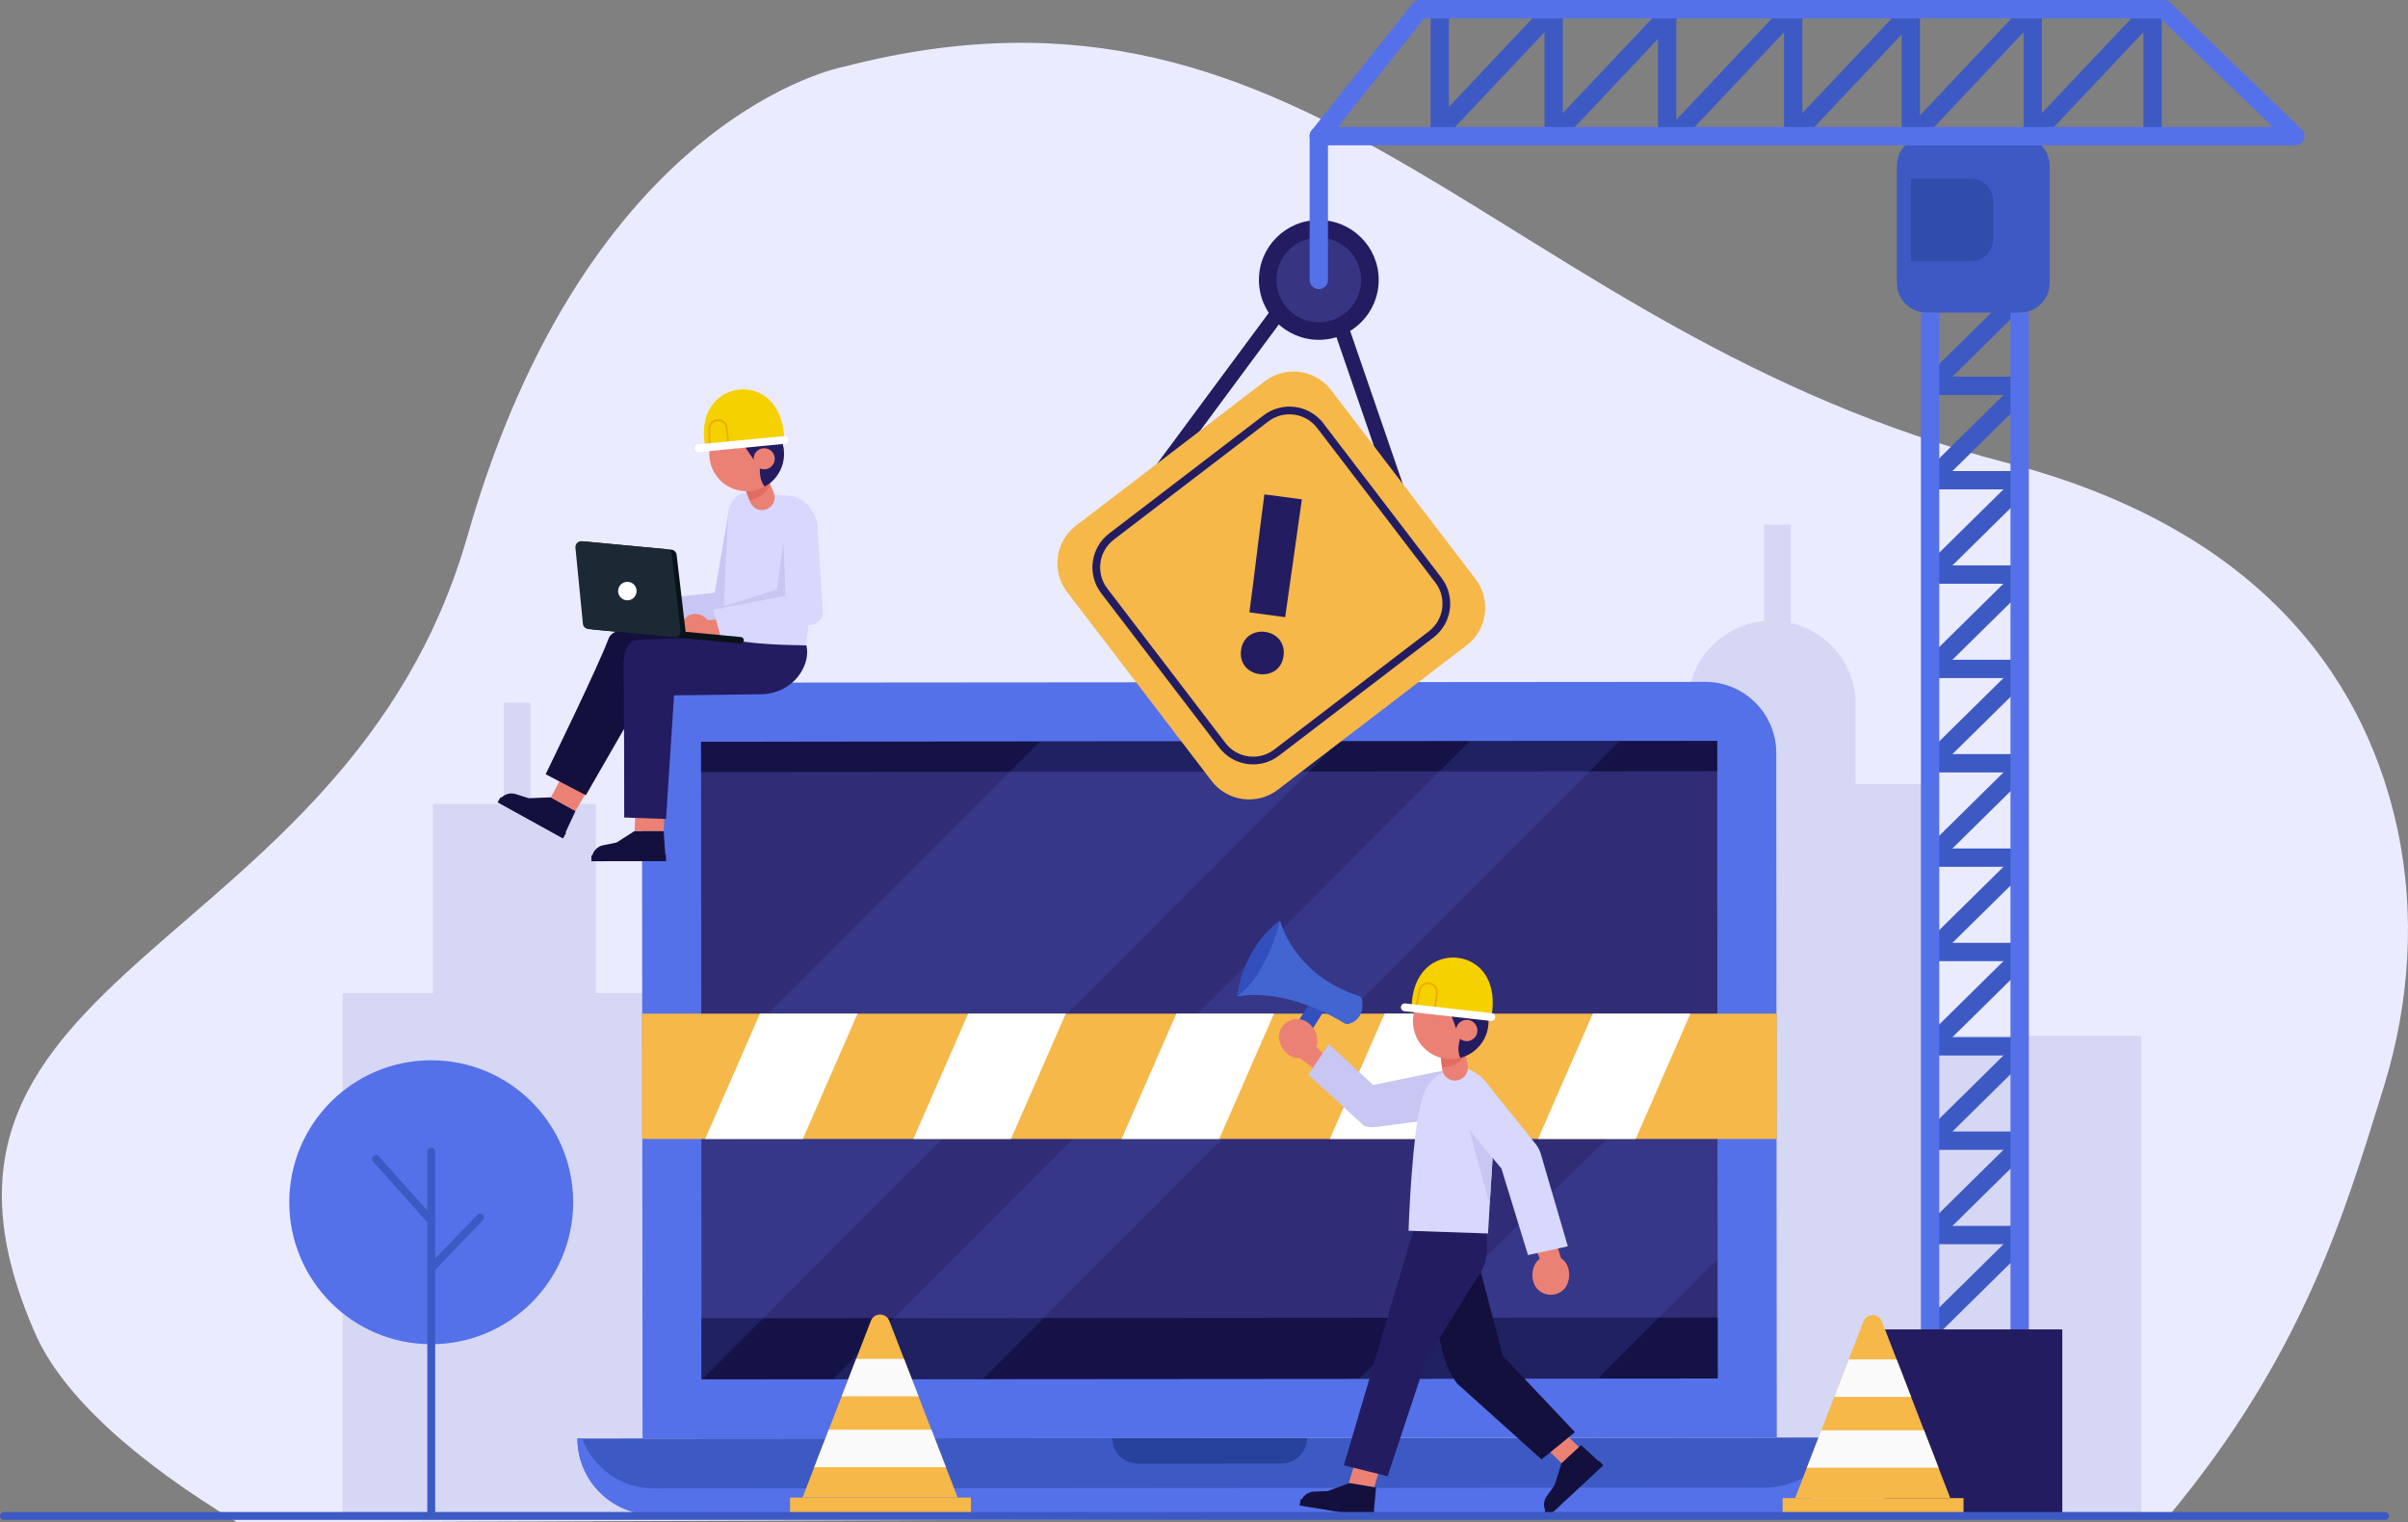 <?xml version="1.0" encoding="UTF-8" standalone="no"?>
<svg
   width="347.775pt"
   height="219.856pt"
   viewBox="0 0 347.775 219.856"
   version="1.1"
   id="svg418"
   sodipodi:docname="4741650_2451223.ai"
   xmlns:inkscape="http://www.inkscape.org/namespaces/inkscape"
   xmlns:sodipodi="http://sodipodi.sourceforge.net/DTD/sodipodi-0.dtd"
   xmlns:xlink="http://www.w3.org/1999/xlink"
   xmlns="http://www.w3.org/2000/svg"
   xmlns:svg="http://www.w3.org/2000/svg">
  <rect x="0" y="0" width="347.775" height="219.856" fill="#808080" stroke="none"/>
  <sodipodi:namedview
     id="namedview418"
     pagecolor="#ffffff"
     bordercolor="#000000"
     borderopacity="0.25"
     inkscape:showpageshadow="2"
     inkscape:pageopacity="0.0"
     inkscape:pagecheckerboard="0"
     inkscape:deskcolor="#d1d1d1"
     inkscape:document-units="pt" />
  <defs
     id="defs102">
    <filter
       id="filter-remove-color"
       x="0"
       y="0"
       width="1"
       height="1">
      <feColorMatrix
         color-interpolation-filters="sRGB"
         values="0 0 0 0 1 0 0 0 0 1 0 0 0 0 1 0 0 0 1 0"
         id="feColorMatrix1" />
    </filter>
    <mask
       id="mask-2">
      <g
         filter="url(#filter-remove-color)"
         id="g76">
        <rect
           x="-75"
           y="-50"
           width="900"
           height="600"
           fill="#000000"
           fill-opacity="0.16"
           id="rect75" />
      </g>
    </mask>
    <clipPath
       id="clip-2">
      <path
         clip-rule="nonzero"
         d="M 0.215,0.828 H 92.344 V 92.961 H 0.215 Z m 0,0"
         id="path76" />
    </clipPath>
    <clipPath
       id="clip-3">
      <rect
         x="0"
         y="0"
         width="93"
         height="93"
         id="rect76" />
    </clipPath>
    <g
       id="source-7652"
       clip-path="url(#clip-3)">
      <g
         clip-path="url(#clip-2)"
         id="g77">
        <path
           fill-rule="nonzero"
           fill="#5571e9"
           fill-opacity="1"
           d="M 49.117,0.863 0.215,49.844 0.25,92.965 H 0.355 L 92.344,0.828 Z m 0,0"
           id="path77" />
      </g>
    </g>
    <mask
       id="mask-3">
      <g
         filter="url(#filter-remove-color)"
         id="g78">
        <rect
           x="-75"
           y="-50"
           width="900"
           height="600"
           fill="#000000"
           fill-opacity="0.16"
           id="rect77" />
      </g>
    </mask>
    <clipPath
       id="clip-4">
      <path
         clip-rule="nonzero"
         d="M 0.195,0.797 H 113.855 v 92.156 H 0.195 Z m 0,0"
         id="path78" />
    </clipPath>
    <clipPath
       id="clip-5">
      <rect
         x="0"
         y="0"
         width="114"
         height="93"
         id="rect78" />
    </clipPath>
    <g
       id="source-7655"
       clip-path="url(#clip-5)">
      <g
         clip-path="url(#clip-4)"
         id="g79">
        <path
           fill-rule="nonzero"
           fill="#5571e9"
           fill-opacity="1"
           d="M 0.195,92.953 21.867,92.93 113.855,0.797 92.188,0.816 Z m 0,0"
           id="path79" />
      </g>
    </g>
    <mask
       id="mask-4">
      <g
         filter="url(#filter-remove-color)"
         id="g80">
        <rect
           x="-75"
           y="-50"
           width="900"
           height="600"
           fill="#000000"
           fill-opacity="0.16"
           id="rect79" />
      </g>
    </mask>
    <clipPath
       id="clip-6">
      <path
         clip-rule="nonzero"
         d="M 0.184,0.902 H 51.984 V 50.883 H 0.184 Z m 0,0"
         id="path80" />
    </clipPath>
    <clipPath
       id="clip-7">
      <rect
         x="0"
         y="0"
         width="52"
         height="51"
         id="rect80" />
    </clipPath>
    <g
       id="source-7658"
       clip-path="url(#clip-7)">
      <g
         clip-path="url(#clip-6)"
         id="g81">
        <path
           fill-rule="nonzero"
           fill="#5571e9"
           fill-opacity="1"
           d="M 34.738,50.859 51.984,33.586 51.961,0.898 0.184,50.883 Z m 0,0"
           id="path81" />
      </g>
    </g>
    <clipPath
       id="clip-8">
      <path
         clip-rule="nonzero"
         d="m 402,293.164 h 28 v 18.094 h -28 z m 0,0"
         id="path82" />
    </clipPath>
    <clipPath
       id="clip-9">
      <path
         clip-rule="nonzero"
         d="m 433,293.164 h 27 v 18.094 h -27 z m 0,0"
         id="path83" />
    </clipPath>
    <clipPath
       id="clip-10">
      <path
         clip-rule="nonzero"
         d="m 463,293.164 h 27 v 18.094 h -27 z m 0,0"
         id="path84" />
    </clipPath>
    <clipPath
       id="clip-11">
      <path
         clip-rule="nonzero"
         d="m 493,293.164 h 27 v 18.094 h -27 z m 0,0"
         id="path85" />
    </clipPath>
    <clipPath
       id="clip-12">
      <path
         clip-rule="nonzero"
         d="m 523,293.164 h 27 v 18.094 h -27 z m 0,0"
         id="path86" />
    </clipPath>
    <clipPath
       id="clip-13">
      <path
         clip-rule="nonzero"
         d="m 406,206 h 12 v 12 h -12 z m 0,0"
         id="path87" />
    </clipPath>
    <clipPath
       id="clip-14">
      <path
         clip-rule="nonzero"
         d="m 406.871,210.043 c -1.262,2.699 -0.094,5.91 2.605,7.172 2.699,1.262 5.91,0.098 7.172,-2.602 1.262,-2.699 0.094,-5.91 -2.602,-7.172 -0.742,-0.344 -1.52,-0.508 -2.285,-0.508 -2.027,0 -3.973,1.148 -4.891,3.109"
         id="path88" />
    </clipPath>
    <clipPath
       id="clip-15">
      <path
         clip-rule="nonzero"
         d="m 410,210 h 6 v 4 h -6 z m 0,0"
         id="path89" />
    </clipPath>
    <clipPath
       id="clip-16">
      <path
         clip-rule="nonzero"
         d="m 406.871,210.043 c -1.262,2.699 -0.094,5.91 2.605,7.172 2.699,1.262 5.91,0.098 7.172,-2.602 1.262,-2.699 0.094,-5.91 -2.602,-7.172 -0.742,-0.344 -1.52,-0.508 -2.285,-0.508 -2.027,0 -3.973,1.148 -4.891,3.109"
         id="path90" />
    </clipPath>
    <clipPath
       id="clip-17">
      <path
         clip-rule="nonzero"
         d="m 507,288 h 12 v 12 h -12 z m 0,0"
         id="path91" />
    </clipPath>
    <clipPath
       id="clip-18">
      <path
         clip-rule="nonzero"
         d="m 509.223,290.816 c -1.906,2.332 -1.562,5.77 0.766,7.676 2.332,1.91 5.77,1.57 7.68,-0.762 1.91,-2.332 1.566,-5.77 -0.766,-7.68 -1.012,-0.832 -2.238,-1.238 -3.453,-1.238 -1.578,0 -3.145,0.684 -4.227,2.004"
         id="path92" />
    </clipPath>
    <clipPath
       id="clip-19">
      <path
         clip-rule="nonzero"
         d="m 512,291 h 6 v 5 h -6 z m 0,0"
         id="path93" />
    </clipPath>
    <clipPath
       id="clip-20">
      <path
         clip-rule="nonzero"
         d="m 509.223,290.816 c -1.906,2.332 -1.562,5.77 0.766,7.676 2.332,1.91 5.77,1.57 7.68,-0.762 1.91,-2.332 1.566,-5.77 -0.766,-7.68 -1.012,-0.832 -2.238,-1.238 -3.453,-1.238 -1.578,0 -3.145,0.684 -4.227,2.004"
         id="path94" />
    </clipPath>
    <clipPath
       id="clip-21">
      <path
         clip-rule="nonzero"
         d="m 422,343 h 18 v 6 h -18 z m 0,0"
         id="path95" />
    </clipPath>
    <clipPath
       id="clip-22">
      <path
         clip-rule="nonzero"
         d="m 429.699,337.527 -9.871,25.52 h 22.406 l -9.871,-25.52 c -0.234,-0.605 -0.785,-0.91 -1.332,-0.91 -0.547,0 -1.098,0.305 -1.332,0.91"
         id="path96" />
    </clipPath>
    <clipPath
       id="clip-23">
      <path
         clip-rule="nonzero"
         d="m 421,353 h 20 v 6 h -20 z m 0,0"
         id="path97" />
    </clipPath>
    <clipPath
       id="clip-24">
      <path
         clip-rule="nonzero"
         d="m 429.699,337.527 -9.871,25.52 h 22.406 l -9.871,-25.52 c -0.234,-0.605 -0.785,-0.91 -1.332,-0.91 -0.547,0 -1.098,0.305 -1.332,0.91"
         id="path98" />
    </clipPath>
    <clipPath
       id="clip-25">
      <path
         clip-rule="nonzero"
         d="m 565,343 h 18 v 6 h -18 z m 0,0"
         id="path99" />
    </clipPath>
    <clipPath
       id="clip-26">
      <path
         clip-rule="nonzero"
         d="m 573.059,337.609 -9.875,25.516 h 22.41 l -9.875,-25.516 c -0.234,-0.609 -0.785,-0.914 -1.332,-0.914 -0.547,0 -1.094,0.305 -1.328,0.914"
         id="path100" />
    </clipPath>
    <clipPath
       id="clip-27">
      <path
         clip-rule="nonzero"
         d="m 564,353 h 21 v 6 h -21 z m 0,0"
         id="path101" />
    </clipPath>
    <clipPath
       id="clip-28">
      <path
         clip-rule="nonzero"
         d="m 573.059,337.609 -9.875,25.516 h 22.41 l -9.875,-25.516 c -0.234,-0.609 -0.785,-0.914 -1.332,-0.914 -0.547,0 -1.094,0.305 -1.328,0.914"
         id="path102" />
    </clipPath>
  </defs>
  <path
     fill-rule="nonzero"
     fill="#ebebff"
     fill-opacity="1"
     d="m 344.299,156.887 c 3.727,-12.07 4.598,-24.918 1.926,-37.27 C 342.045,100.297 328.588,76.91 289.744,66.817 216.213,47.711 190.682,-8.164 121.897,9.629 c 0,0 -36.914,6.707 -54.387,67.789 -17.469,61.082 -85.926,62.121 -62.355,115.305 3.852,8.691 14.227,18.176 29.121,27.133 l 278.949,-0.938 c 19.273,-23.18 25.273,-43.227 31.074,-62.031"
     id="path258"
     inkscape:export-filename="..\OneDrive\Desktop\path258.svg"
     inkscape:export-xdpi="96"
     inkscape:export-ydpi="96" />
  <path
     fill-rule="nonzero"
     fill="#d6d7f4"
     fill-opacity="1"
     d="m 278.483,113.207 h -10.469 v -11.449 c 0,-5.746 -4.004,-10.551 -9.371,-11.797 V 75.75 h -3.852 v 13.941 c -6.176,0.559 -11.023,5.742 -11.023,12.066 v 11.785 h -10.41 v 13.133 h -0.699 v 24.406 l -18.926,-0.137 v -29.168 h -21.684 v 21.375 h -15.211 v 20.77 h -18.387 v 54.973 h 61.086 v -0.008 h 13.121 v 0.008 h 76.598 V 149.571 H 278.455 Z m 0,0"
     id="path259" />
  <path
     fill-rule="nonzero"
     fill="#d6d7f4"
     fill-opacity="1"
     d="m 62.522,143.422 v -27.328 h 10.242 v -14.617 h 3.852 v 14.617 h 9.438 v 27.328 h 10.59 v 16.371 H 113.522 V 104.02 h 35.23 v 114.875 H 49.486 v -75.473 z m 0,0"
     id="path260" />
  <path
     fill-rule="nonzero"
     fill="#3d5ac4"
     fill-opacity="1"
     d="m 255.006,218.617 -160.582,0.125 c -6.082,0.004 -11.016,-4.922 -11.023,-11.004 l 182.609,-0.145 c 0.004,6.082 -4.922,11.016 -11.004,11.023"
     id="path261" />
  <path
     fill-rule="nonzero"
     fill="#5571e9"
     fill-opacity="1"
     d="m 255.002,214.824 -160.582,0.125 c -4.746,0.004 -8.781,-3.004 -10.332,-7.215 l -0.688,0.004 c 0.008,6.082 4.941,11.008 11.023,11.004 l 160.582,-0.125 c 6.082,-0.008 11.008,-4.941 11.004,-11.023 h -0.684 c -1.543,4.215 -5.578,7.227 -10.324,7.23"
     id="path262" />
  <path
     fill-rule="nonzero"
     fill="#27429c"
     fill-opacity="1"
     d="m 185.084,211.344 -20.746,0.016 c -2.039,0.004 -3.691,-1.648 -3.691,-3.684 l 28.121,-0.019 c 0,2.035 -1.648,3.688 -3.684,3.688"
     id="path263" />
  <path
     fill-rule="nonzero"
     fill="#5571e9"
     fill-opacity="1"
     d="m 256.611,207.602 -163.812,0.129 -0.078,-98.875 c -0.004,-5.672 4.594,-10.273 10.266,-10.277 l 143.27,-0.113 c 5.672,-0.004 10.273,4.59 10.281,10.262 z m 0,0"
     id="path264" />
  <path
     fill-rule="nonzero"
     fill="#312c76"
     fill-opacity="1"
     d="m 248.072,199.067 -146.75,0.113 -0.07,-92.059 146.75,-0.117 z m 0,0"
     id="path265" />
  <path
     fill-rule="nonzero"
     fill="#151247"
     fill-opacity="1"
     d="m 248.072,199.067 -146.75,0.113 -0.004,-8.801 146.75,-0.113 z m 0,0"
     id="path266" />
  <path
     fill-rule="nonzero"
     fill="#151247"
     fill-opacity="1"
     d="m 248.006,111.375 -146.75,0.113 -0.004,-4.371 146.75,-0.113 z m 0,0"
     id="path267" />
  <g
     mask="url(#mask-2)"
     id="g267"
     transform="translate(-303.924,-146.781)">
    <use
       xlink:href="#source-7652"
       transform="translate(405,253)"
       id="use267" />
  </g>
  <g
     mask="url(#mask-3)"
     id="g268"
     transform="translate(-303.924,-146.781)">
    <use
       xlink:href="#source-7655"
       transform="translate(424,253)"
       id="use268" />
  </g>
  <g
     mask="url(#mask-4)"
     id="g269"
     transform="translate(-303.924,-146.781)">
    <use
       xlink:href="#source-7658"
       transform="translate(500,295)"
       id="use269" />
  </g>
  <path
     fill-rule="nonzero"
     fill="rgb(96.078%, 81.961%, 0%)"
     fill-opacity="1"
     d="M 256.611,164.477 H 92.721 V 146.383 H 256.611 Z m 0,0"
     id="path269"
     style="fill:#f5b849;fill-opacity:1" />
  <g
     clip-path="url(#clip-8)"
     id="g270"
     transform="translate(-303.924,-146.781)">
    <path
       fill-rule="nonzero"
       fill="#ffffff"
       fill-opacity="1"
       d="m 417.094,317.605 h -14.102 l 12.137,-27.77 h 14.102 z m 0,0"
       id="path270" />
  </g>
  <g
     clip-path="url(#clip-9)"
     id="g271"
     transform="translate(-303.924,-146.781)">
    <path
       fill-rule="nonzero"
       fill="#ffffff"
       fill-opacity="1"
       d="M 447.164,317.605 H 433.062 l 12.137,-27.77 h 14.102 z m 0,0"
       id="path271" />
  </g>
  <g
     clip-path="url(#clip-10)"
     id="g272"
     transform="translate(-303.924,-146.781)">
    <path
       fill-rule="nonzero"
       fill="#ffffff"
       fill-opacity="1"
       d="m 477.234,317.605 h -14.102 l 12.141,-27.77 H 489.375 Z m 0,0"
       id="path272" />
  </g>
  <g
     clip-path="url(#clip-11)"
     id="g273"
     transform="translate(-303.924,-146.781)">
    <path
       fill-rule="nonzero"
       fill="#ffffff"
       fill-opacity="1"
       d="m 507.309,317.605 h -14.102 l 12.137,-27.77 h 14.102 z m 0,0"
       id="path273" />
  </g>
  <g
     clip-path="url(#clip-12)"
     id="g274"
     transform="translate(-303.924,-146.781)">
    <path
       fill-rule="nonzero"
       fill="#ffffff"
       fill-opacity="1"
       d="m 537.379,317.605 h -14.102 l 12.141,-27.77 h 14.102 z m 0,0"
       id="path274" />
  </g>
  <path
     fill-rule="nonzero"
     fill="#14103d"
     fill-opacity="1"
     d="m 79.565,115.145 -3.203,0.125 -1.875,-0.594 c -0.863,-0.273 -1.805,0.051 -2.309,0.801 l -0.234,0.352 9.363,5.176 1.812,-3.887 z m 0,0"
     id="path275" />
  <path
     fill-rule="nonzero"
     fill="#14103d"
     fill-opacity="1"
     d="m 81.311,121.082 -9.438,-5.211 0.328,-0.598 c 0.066,-0.117 0.215,-0.16 0.332,-0.098 l 9.227,5.098 -0.449,0.809"
     id="path276" />
  <path
     fill-rule="nonzero"
     fill="#eb8175"
     fill-opacity="1"
     d="m 83.119,117.117 2.477,-4.281 -2.477,-4.418 -3.555,6.727 z m 0,0"
     id="path277" />
  <path
     fill-rule="nonzero"
     fill="#14103d"
     fill-opacity="1"
     d="m 102.506,92.489 c 0,0 -13.348,-3.832 -14.633,-0.227 -1.285,3.602 -9.07,19.547 -9.07,19.547 l 5.809,3.031 8.719,-15.141 11.73,-1.02 z m 0,0"
     id="path278" />
  <path
     fill-rule="nonzero"
     fill="#14103d"
     fill-opacity="1"
     d="m 91.654,120.004 -2.613,1.668 -1.926,0.387 c -0.887,0.18 -1.551,0.922 -1.629,1.82 l -0.035,0.422 10.699,-0.016 -0.301,-4.273 z m 0,0"
     id="path279" />
  <path
     fill-rule="nonzero"
     fill="#14103d"
     fill-opacity="1"
     d="m 96.193,124.356 -10.785,0.016 v -0.684 c 0,-0.133 0.109,-0.242 0.242,-0.242 l 10.539,-0.016 0.004,0.926"
     id="path280" />
  <path
     fill-rule="nonzero"
     fill="#eb8175"
     fill-opacity="1"
     d="m 95.85,120.008 0.344,-7.172 -4.262,-0.48 -0.277,7.648 z m 0,0"
     id="path281" />
  <path
     fill-rule="nonzero"
     fill="#231c61"
     fill-opacity="1"
     d="m 104.307,91.875 -12.578,0.57 c 0,0 -1.809,0.102 -1.688,4.336 0.121,4.234 0.109,21.277 0.109,21.277 l 6.043,0.211 1.156,-17.852 12.594,-0.156 c 2.652,-0.035 5.121,-1.555 6.172,-3.992 0.402,-0.934 0.594,-1.977 0.348,-3.078 z m 0,0"
     id="path282" />
  <path
     fill-rule="nonzero"
     fill="#e1ad9d"
     fill-opacity="1"
     d="m 92.369,89.336 c 0.004,1.195 -0.805,1.375 -2,1.379 -1.191,0 -2.32,-0.176 -2.32,-1.367 -0.004,-1.195 0.961,-2.164 2.156,-2.168 1.191,-0.004 2.164,0.965 2.164,2.156"
     id="path283" />
  <path
     fill-rule="nonzero"
     fill="#e1ad9d"
     fill-opacity="1"
     d="m 93.889,90.559 -2.5,0.004 c -0.652,0 -1.188,-0.531 -1.188,-1.184 0,-0.652 0.531,-1.188 1.184,-1.191 l 2.5,-0.004 c 0.652,0 1.188,0.531 1.188,1.184 0,0.652 -0.531,1.188 -1.184,1.191"
     id="path284" />
  <path
     fill-rule="nonzero"
     fill="#c8c6f2"
     fill-opacity="1"
     d="m 93.791,90.813 -0.832,-4.09 10.27,-1.121 2.055,-12 c 0.207,-1.09 1.785,-2.441 2.879,-2.234 l -0.316,-0.09 c 1.094,0.207 2.094,1.473 1.887,2.562 l -2,14.359 c -0.145,0.773 -0.734,1.391 -1.5,1.578 z m 0,0"
     id="path285" />
  <path
     fill-rule="nonzero"
     fill="#d8d7fd"
     fill-opacity="1"
     d="m 114.311,71.629 c 0.211,0.019 0.418,0.066 0.617,0.145 l 0.102,0.039 c 1.766,0.691 2.957,2.582 3.039,4.355 l -1.605,17.023 c -10.645,-0.094 -12.156,-1.316 -12.156,-1.316 l 0.848,-17.418 c 0.129,-1.645 0.883,-3.188 2.754,-3.344 z m 0,0"
     id="path286" />
  <path
     fill-rule="nonzero"
     fill="#eb8175"
     fill-opacity="1"
     d="m 102.592,90.676 c 0.078,1.191 -0.715,1.426 -1.906,1.508 -1.191,0.082 -2.328,-0.019 -2.406,-1.211 -0.086,-1.191 0.816,-2.223 2.004,-2.305 1.195,-0.082 2.227,0.816 2.309,2.008"
     id="path287" />
  <path
     fill-rule="nonzero"
     fill="#eb8175"
     fill-opacity="1"
     d="m 104.186,91.793 -2.492,0.172 c -0.652,0.043 -1.219,-0.453 -1.266,-1.105 -0.043,-0.652 0.453,-1.219 1.105,-1.262 l 2.492,-0.172 c 0.648,-0.047 1.219,0.449 1.266,1.102 0.043,0.652 -0.453,1.219 -1.105,1.266"
     id="path288" />
  <path
     fill-rule="nonzero"
     fill="#d8d7fd"
     fill-opacity="1"
     d="m 104.108,92.051 -1.105,-4.023 11.195,-1.801 -0.637,-10.406 c 0.133,-1.102 1.344,-2.344 2.441,-2.207 1.105,0.133 2.188,1.332 2.055,2.434 l 0.805,12.469 c -0.094,0.785 -0.637,1.438 -1.391,1.676 z m 0,0"
     id="path289" />
  <path
     fill-rule="nonzero"
     fill="#091218"
     fill-opacity="1"
     d="m 84.74,78.223 12.215,1.152 c 0.398,0.039 0.719,0.352 0.766,0.75 l 1.285,11.008 c 0.059,0.539 -0.391,1 -0.93,0.949 l -12.418,-1.172 c -0.406,-0.039 -0.73,-0.359 -0.77,-0.766 l -1.078,-10.988 c -0.055,-0.535 0.395,-0.984 0.93,-0.934"
     id="path290" />
  <path
     fill-rule="nonzero"
     fill="#1b2934"
     fill-opacity="1"
     d="m 84.037,78.157 12.215,1.152 c 0.398,0.039 0.719,0.352 0.766,0.75 l 1.281,11.008 c 0.062,0.539 -0.387,1 -0.93,0.949 l -12.414,-1.172 c -0.406,-0.039 -0.73,-0.359 -0.77,-0.766 l -1.078,-10.988 c -0.055,-0.535 0.395,-0.984 0.93,-0.934"
     id="path291" />
  <path
     fill-rule="nonzero"
     fill="#091218"
     fill-opacity="1"
     d="m 98.666,91.207 8.344,0.789 c 0.254,0.023 0.441,0.25 0.418,0.504 -0.027,0.254 -0.25,0.441 -0.504,0.418 l -8.852,-0.805 z m 0,0"
     id="path292" />
  <path
     fill-rule="nonzero"
     fill="#ffffff"
     fill-opacity="1"
     d="m 91.936,85.481 c -0.07,0.734 -0.723,1.277 -1.457,1.207 -0.734,-0.07 -1.273,-0.723 -1.203,-1.457 0.066,-0.734 0.719,-1.273 1.457,-1.203 0.73,0.066 1.273,0.719 1.203,1.453"
     id="path293" />
  <path
     fill-rule="nonzero"
     fill="#c8c6f2"
     fill-opacity="1"
     d="m 113.17,78.219 0.277,7.824 -10.445,1.984 9.203,-2.875 z m 0,0"
     id="path294" />
  <path
     fill-rule="nonzero"
     fill="#eb8175"
     fill-opacity="1"
     d="m 107.631,70.594 0.699,1.871 c 0.25,0.676 0.875,1.141 1.594,1.191 1.367,0.09 2.352,-1.289 1.812,-2.551 l -1.223,-2.879 z m 0,0"
     id="path295" />
  <path
     fill-rule="nonzero"
     fill="#e16c5f"
     fill-opacity="1"
     d="m 108.252,72.262 c 0,0 3.441,-0.652 2.938,-3.656 -0.508,-3.008 -3.742,-0.664 -3.742,-0.664 l 0.316,3.004 z m 0,0"
     id="path296" />
  <path
     fill-rule="nonzero"
     fill="#eb8175"
     fill-opacity="1"
     d="m 102.947,63.262 c -1.262,2.699 -0.098,5.91 2.605,7.172 2.699,1.266 5.91,0.098 7.172,-2.602 1.262,-2.699 0.094,-5.91 -2.602,-7.172 -2.699,-1.262 -5.91,-0.098 -7.176,2.602"
     id="path297" />
  <g
     clip-path="url(#clip-13)"
     id="g299"
     transform="translate(-303.924,-146.781)">
    <g
       clip-path="url(#clip-14)"
       id="g298">
      <path
         fill-rule="nonzero"
         fill="#231c61"
         fill-opacity="1"
         d="m 413.762,213.395 c 0,0 -0.852,4.32 2.324,4.414 3.18,0.094 1.449,-8.105 1.449,-8.105 l -5.027,-5.059 -7.691,1.891 0.762,4.973 c 0,0 1.223,0.652 7.836,-0.438 z m 0,0"
         id="path298" />
    </g>
  </g>
  <g
     clip-path="url(#clip-15)"
     id="g301"
     transform="translate(-303.924,-146.781)">
    <g
       clip-path="url(#clip-16)"
       id="g300">
      <path
         fill-rule="nonzero"
         fill="#231c61"
         fill-opacity="1"
         d="m 410.621,210.012 2.527,3.695 2.176,-2.406 z m 0,0"
         id="path299" />
    </g>
  </g>
  <path
     fill-rule="nonzero"
     fill="#eb8175"
     fill-opacity="1"
     d="m 108.986,65.61 c -0.355,0.762 -0.027,1.668 0.738,2.027 0.762,0.355 1.668,0.027 2.027,-0.738 0.355,-0.762 0.027,-1.668 -0.738,-2.027 -0.762,-0.355 -1.668,-0.027 -2.027,0.738"
     id="path301" />
  <path
     fill-rule="nonzero"
     fill="#f5d100"
     fill-opacity="1"
     d="m 101.901,64.649 c 0,0 -1.168,-4.254 1.59,-6.887 2.273,-2.168 5.992,-2.027 8.008,0.383 0.949,1.129 1.711,2.832 1.781,5.395 z m 0,0"
     id="path302" />
  <path
     fill="none"
     stroke-width="0.28"
     stroke-linecap="butt"
     stroke-linejoin="miter"
     stroke="#f1ab00"
     stroke-opacity="1"
     stroke-miterlimit="10"
     d="m 102.486,64.574 -0.035,-2.652 c -0.008,-0.672 0.52,-1.234 1.191,-1.266 0.664,-0.027 1.238,0.465 1.305,1.125 l 0.266,2.648"
     id="path303" />
  <path
     fill="none"
     stroke-width="1.121"
     stroke-linecap="round"
     stroke-linejoin="round"
     stroke="#ffffff"
     stroke-opacity="1"
     stroke-miterlimit="10"
     d="m 113.279,63.539 -12.383,1.191"
     id="path304" />
  <path
     fill-rule="nonzero"
     fill="#eb8175"
     fill-opacity="1"
     d="m 225.998,206.996 2.773,2.688 -3.16,1.703 -2.711,-2.656 z m 0,0"
     id="path305" />
  <path
     fill-rule="nonzero"
     fill="#14103d"
     fill-opacity="1"
     d="m 206.463,186.91 1.855,8.207 c 0.371,1.645 1.086,3.223 2.113,4.672 l 12.207,10.969 4.828,-3.938 -10.426,-11.035 -3.816,-14.555 z m 0,0"
     id="path306" />
  <path
     fill-rule="nonzero"
     fill="#14103d"
     fill-opacity="1"
     d="m 225.518,211.309 -1,3.188 -1.145,1.59 c -0.523,0.73 -0.504,1.723 0.047,2.43 l 0.262,0.332 7.789,-7.258 -3.113,-2.914 z m 0,0"
     id="path307" />
  <path
     fill-rule="nonzero"
     fill="#14103d"
     fill-opacity="1"
     d="m 231.549,211.614 -7.852,7.312 -0.629,-0.672 7.852,-7.316 z m 0,0"
     id="path308" />
  <path
     fill-rule="nonzero"
     fill="#eb8175"
     fill-opacity="1"
     d="m 199.303,211.989 -1.039,3.477 -3.574,-0.961 1.043,-3.414 z m 0,0"
     id="path309" />
  <path
     fill-rule="nonzero"
     fill="#231c61"
     fill-opacity="1"
     d="m 204.1,177.754 -10.016,33.852 6.32,1.578 5.633,-16.969 6.926,-11.105 c 0.352,-0.492 0.699,-1.012 0.988,-1.547 0.555,-1.02 0.805,-2.125 0.793,-3.238 l -0.023,-2.199 z m 0,0"
     id="path310" />
  <path
     fill-rule="nonzero"
     fill="#14103d"
     fill-opacity="1"
     d="m 194.897,214.172 -3.16,1.164 -1.973,0.07 c -0.902,0.031 -1.68,0.656 -1.906,1.535 l -0.105,0.41 10.582,1.738 0.406,-4.277 z m 0,0"
     id="path311" />
  <path
     fill-rule="nonzero"
     fill="#14103d"
     fill-opacity="1"
     d="m 198.365,219.168 -10.664,-1.758 0.148,-0.914 10.668,1.754 z m 0,0"
     id="path312" />
  <path
     fill-rule="nonzero"
     fill="#334fbe"
     fill-opacity="1"
     d="m 190.119,143.375 -4.047,6.312 1.941,1.395 4.188,-6.684 z m 0,0"
     id="path313" />
  <path
     fill-rule="nonzero"
     fill="#4265d1"
     fill-opacity="1"
     d="m 184.865,132.91 c 0,0 1.871,7.828 11.348,10.906 0.273,0.09 0.48,0.32 0.52,0.605 0.121,0.906 0.121,2.867 -1.973,3.445 -0.199,0.055 -0.422,0.016 -0.594,-0.094 -1.449,-0.906 -8.578,-5.074 -15.5,-3.875 z m 0,0"
     id="path314" />
  <path
     fill-rule="nonzero"
     fill="#334fbe"
     fill-opacity="1"
     d="m 184.865,132.91 c 0,0 -1.738,7.809 -6.199,10.988 0,0 0.629,-6.844 6.199,-10.988"
     id="path315" />
  <path
     fill-rule="nonzero"
     fill="#eb8175"
     fill-opacity="1"
     d="m 184.756,149.278 c -0.293,1.438 0.891,3.191 2.324,3.484 1.438,0.293 2.84,-0.633 3.133,-2.07 0.297,-1.434 -0.891,-3.188 -2.324,-3.48 -1.438,-0.293 -2.84,0.633 -3.133,2.066"
     id="path316" />
  <path
     fill-rule="nonzero"
     fill="#eb8175"
     fill-opacity="1"
     d="m 192.358,153.496 -2.805,-2.93 -1.832,2.254 4.637,3.402"
     id="path317" />
  <path
     fill-rule="nonzero"
     fill="#c8c6f2"
     fill-opacity="1"
     d="m 191.912,150.785 -2.965,4.41 8.109,7.422 c 0.496,0.145 1.012,0.191 1.523,0.148 l 10.707,-1.387 c 1.688,-0.082 2.992,-1.516 2.91,-3.199 -0.078,-1.691 0.242,-4.129 -1.441,-4.051 l -12.441,2.555 z m 0,0"
     id="path318" />
  <path
     fill-rule="nonzero"
     fill="#d8d7fd"
     fill-opacity="1"
     d="m 215.928,160.903 c 0.285,-2.34 -0.777,-4.652 -2.762,-5.926 -0.891,-0.57 -1.773,-0.957 -2.41,-0.848 -2.137,0.359 -4.332,1.328 -5.273,4.211 -1.598,4.902 -2.055,19.395 -2.055,19.395 l 11.48,0.391 z m 0,0"
     id="path319" />
  <path
     fill-rule="nonzero"
     fill="#c8c6f2"
     fill-opacity="1"
     d="m 211.69,161.27 3.453,12.684 0.695,-10.762 z m 0,0"
     id="path320" />
  <path
     fill-rule="nonzero"
     fill="#eb8175"
     fill-opacity="1"
     d="m 225.756,186.297 c 1.086,-0.988 1.164,-3.102 0.18,-4.188 -0.988,-1.086 -2.664,-1.164 -3.75,-0.176 -1.086,0.984 -1.164,3.098 -0.18,4.184 0.988,1.082 2.664,1.164 3.75,0.18"
     id="path321" />
  <path
     fill-rule="nonzero"
     fill="#eb8175"
     fill-opacity="1"
     d="m 220.549,177.262 2.094,5.164 2.809,-0.738 -1.738,-5.484"
     id="path322" />
  <path
     fill-rule="nonzero"
     fill="#d8d7fd"
     fill-opacity="1"
     d="m 220.682,181.246 5.75,-1.266 -3.898,-13.332 c -0.145,-0.492 -0.379,-0.957 -0.688,-1.367 l -7.156,-8.906 c -0.969,-1.387 -2.598,-1.141 -3.984,-0.172 -1.383,0.969 -1.723,2.871 -0.754,4.258 l 6.891,8.289 z m 0,0"
     id="path323" />
  <path
     fill-rule="nonzero"
     fill="#eb8175"
     fill-opacity="1"
     d="m 208.068,152.383 0.219,2.012 c 0.078,0.723 0.574,1.336 1.266,1.562 1.316,0.434 2.625,-0.676 2.41,-2.047 l -0.48,-3.125 z m 0,0"
     id="path324" />
  <path
     fill-rule="nonzero"
     fill="#e16c5f"
     fill-opacity="1"
     d="m 208.26,154.176 c 0,0 3.547,-0.117 3.801,-3.191 0.254,-3.074 -3.516,-1.242 -3.516,-1.242 l -0.438,3.02 z m 0,0"
     id="path325" />
  <path
     fill-rule="nonzero"
     fill="#eb8175"
     fill-opacity="1"
     d="m 205.299,144.035 c -1.906,2.332 -1.562,5.77 0.77,7.676 2.328,1.91 5.766,1.566 7.676,-0.766 1.91,-2.328 1.57,-5.766 -0.762,-7.676 -2.332,-1.91 -5.773,-1.566 -7.684,0.766"
     id="path326" />
  <g
     clip-path="url(#clip-17)"
     id="g328"
     transform="translate(-303.924,-146.781)">
    <g
       clip-path="url(#clip-18)"
       id="g327">
      <path
         fill-rule="nonzero"
         fill="#231c61"
         fill-opacity="1"
         d="m 515.145,295.812 c 0,0 -1.91,4.023 1.18,4.906 3.09,0.887 3.438,-7.586 3.438,-7.586 l -3.668,-6.211 -8.012,-0.059 -0.492,5.066 c 0,0 1.039,0.941 7.793,1.52 z m 0,0"
         id="path327" />
    </g>
  </g>
  <g
     clip-path="url(#clip-19)"
     id="g330"
     transform="translate(-303.924,-146.781)">
    <g
       clip-path="url(#clip-20)"
       id="g329">
      <path
         fill-rule="nonzero"
         fill="#231c61"
         fill-opacity="1"
         d="m 512.906,291.715 1.559,4.254 2.734,-1.816 z m 0,0"
         id="path328" />
    </g>
  </g>
  <path
     fill-rule="nonzero"
     fill="#eb8175"
     fill-opacity="1"
     d="m 210.635,147.836 c -0.535,0.66 -0.441,1.633 0.219,2.172 0.66,0.539 1.633,0.441 2.172,-0.219 0.539,-0.656 0.441,-1.629 -0.219,-2.168 -0.656,-0.543 -1.629,-0.445 -2.172,0.215"
     id="path330" />
  <path
     fill-rule="nonzero"
     fill="#f5d100"
     fill-opacity="1"
     d="m 203.897,145.598 c 0,0 -0.27,-4.453 3.008,-6.48 2.703,-1.676 6.352,-0.762 7.848,2.043 0.703,1.32 1.102,3.164 0.637,5.715 z m 0,0"
     id="path331" />
  <path
     fill="none"
     stroke-width="0.283"
     stroke-linecap="butt"
     stroke-linejoin="miter"
     stroke="#f1ab00"
     stroke-opacity="1"
     stroke-miterlimit="10"
     d="m 204.49,145.649 0.52,-2.633 c 0.133,-0.668 0.77,-1.113 1.445,-1.004 0.66,0.109 1.125,0.715 1.055,1.383 l -0.293,2.68"
     id="path332" />
  <path
     fill="none"
     stroke-width="1.133"
     stroke-linecap="round"
     stroke-linejoin="round"
     stroke="#ffffff"
     stroke-opacity="1"
     stroke-miterlimit="10"
     d="m 215.389,146.875 -12.5,-1.406"
     id="path333" />
  <path
     fill="none"
     stroke-width="2.649"
     stroke-linecap="butt"
     stroke-linejoin="miter"
     stroke="#3d5ac4"
     stroke-opacity="1"
     stroke-miterlimit="10"
     d="m 291.69,179.231 -12.938,12.75"
     id="path334" />
  <path
     fill="none"
     stroke-width="2.649"
     stroke-linecap="butt"
     stroke-linejoin="miter"
     stroke="#3d5ac4"
     stroke-opacity="1"
     stroke-miterlimit="10"
     d="m 291.69,165.602 -12.938,12.754"
     id="path335" />
  <path
     fill="none"
     stroke-width="2.649"
     stroke-linecap="butt"
     stroke-linejoin="miter"
     stroke="#3d5ac4"
     stroke-opacity="1"
     stroke-miterlimit="10"
     d="m 291.69,151.977 -12.938,12.75"
     id="path336" />
  <path
     fill="none"
     stroke-width="2.649"
     stroke-linecap="butt"
     stroke-linejoin="miter"
     stroke="#3d5ac4"
     stroke-opacity="1"
     stroke-miterlimit="10"
     d="m 291.69,138.352 -12.938,12.75"
     id="path337" />
  <path
     fill="none"
     stroke-width="2.649"
     stroke-linecap="butt"
     stroke-linejoin="miter"
     stroke="#3d5ac4"
     stroke-opacity="1"
     stroke-miterlimit="10"
     d="m 291.69,124.727 -12.938,12.75"
     id="path338" />
  <path
     fill="none"
     stroke-width="2.649"
     stroke-linecap="butt"
     stroke-linejoin="miter"
     stroke="#3d5ac4"
     stroke-opacity="1"
     stroke-miterlimit="10"
     d="m 291.69,111.098 -12.938,12.754"
     id="path339" />
  <path
     fill="none"
     stroke-width="2.649"
     stroke-linecap="butt"
     stroke-linejoin="miter"
     stroke="#3d5ac4"
     stroke-opacity="1"
     stroke-miterlimit="10"
     d="M 291.69,97.473 278.752,110.223"
     id="path340" />
  <path
     fill="none"
     stroke-width="2.649"
     stroke-linecap="butt"
     stroke-linejoin="miter"
     stroke="#3d5ac4"
     stroke-opacity="1"
     stroke-miterlimit="10"
     d="m 291.69,83.848 -12.938,12.75"
     id="path341" />
  <path
     fill="none"
     stroke-width="2.649"
     stroke-linecap="butt"
     stroke-linejoin="miter"
     stroke="#3d5ac4"
     stroke-opacity="1"
     stroke-miterlimit="10"
     d="m 291.69,70.223 -12.938,12.75"
     id="path342" />
  <path
     fill="none"
     stroke-width="2.649"
     stroke-linecap="butt"
     stroke-linejoin="miter"
     stroke="#3d5ac4"
     stroke-opacity="1"
     stroke-miterlimit="10"
     d="M 291.69,56.594 278.752,69.348"
     id="path343" />
  <path
     fill="none"
     stroke-width="2.649"
     stroke-linecap="butt"
     stroke-linejoin="miter"
     stroke="#3d5ac4"
     stroke-opacity="1"
     stroke-miterlimit="10"
     d="m 291.69,42.969 -12.938,12.75"
     id="path344" />
  <path
     fill="none"
     stroke-width="2.649"
     stroke-linecap="butt"
     stroke-linejoin="miter"
     stroke="#3d5ac4"
     stroke-opacity="1"
     stroke-miterlimit="10"
     d="m 278.752,178.356 h 12.937"
     id="path345" />
  <path
     fill="none"
     stroke-width="2.649"
     stroke-linecap="butt"
     stroke-linejoin="miter"
     stroke="#3d5ac4"
     stroke-opacity="1"
     stroke-miterlimit="10"
     d="m 278.752,164.727 h 12.937"
     id="path346" />
  <path
     fill="none"
     stroke-width="2.649"
     stroke-linecap="butt"
     stroke-linejoin="miter"
     stroke="#3d5ac4"
     stroke-opacity="1"
     stroke-miterlimit="10"
     d="m 278.752,151.102 h 12.937"
     id="path347" />
  <path
     fill="none"
     stroke-width="2.649"
     stroke-linecap="butt"
     stroke-linejoin="miter"
     stroke="#3d5ac4"
     stroke-opacity="1"
     stroke-miterlimit="10"
     d="m 278.752,137.477 h 12.937"
     id="path348" />
  <path
     fill="none"
     stroke-width="2.649"
     stroke-linecap="butt"
     stroke-linejoin="miter"
     stroke="#3d5ac4"
     stroke-opacity="1"
     stroke-miterlimit="10"
     d="m 278.752,123.852 h 12.937"
     id="path349" />
  <path
     fill="none"
     stroke-width="2.649"
     stroke-linecap="butt"
     stroke-linejoin="miter"
     stroke="#3d5ac4"
     stroke-opacity="1"
     stroke-miterlimit="10"
     d="m 278.752,110.223 h 12.937"
     id="path350" />
  <path
     fill="none"
     stroke-width="2.649"
     stroke-linecap="butt"
     stroke-linejoin="miter"
     stroke="#3d5ac4"
     stroke-opacity="1"
     stroke-miterlimit="10"
     d="m 278.752,96.598 h 12.937"
     id="path351" />
  <path
     fill="none"
     stroke-width="2.649"
     stroke-linecap="butt"
     stroke-linejoin="miter"
     stroke="#3d5ac4"
     stroke-opacity="1"
     stroke-miterlimit="10"
     d="m 278.752,82.973 h 12.937"
     id="path352" />
  <path
     fill="none"
     stroke-width="2.649"
     stroke-linecap="butt"
     stroke-linejoin="miter"
     stroke="#3d5ac4"
     stroke-opacity="1"
     stroke-miterlimit="10"
     d="m 278.752,69.348 h 12.937"
     id="path353" />
  <path
     fill="none"
     stroke-width="2.649"
     stroke-linecap="butt"
     stroke-linejoin="miter"
     stroke="#3d5ac4"
     stroke-opacity="1"
     stroke-miterlimit="10"
     d="m 278.752,55.719 h 12.937"
     id="path354" />
  <path
     fill="none"
     stroke-width="2.649"
     stroke-linecap="butt"
     stroke-linejoin="miter"
     stroke="#5571e9"
     stroke-opacity="1"
     stroke-miterlimit="10"
     d="M 278.752,195.672 V 45.149"
     id="path355" />
  <path
     fill="none"
     stroke-width="2.649"
     stroke-linecap="butt"
     stroke-linejoin="miter"
     stroke="#5571e9"
     stroke-opacity="1"
     stroke-miterlimit="10"
     d="M 291.69,195.672 V 45.149"
     id="path356" />
  <path
     fill-rule="nonzero"
     fill="#231c61"
     fill-opacity="1"
     d="m 297.846,218.742 h -25.758 v -26.762 h 25.758 z m 0,0"
     id="path357" />
  <path
     fill-rule="nonzero"
     fill="#3d5ac4"
     fill-opacity="1"
     d="m 291.725,45.149 h -13.465 c -2.375,0 -4.301,-1.926 -4.301,-4.301 V 23.961 c 0,-2.375 1.926,-4.301 4.301,-4.301 h 13.465 c 2.375,0 4.301,1.926 4.301,4.301 v 16.887 c 0,2.375 -1.926,4.301 -4.301,4.301"
     id="path358" />
  <path
     fill-rule="nonzero"
     fill="#2f4dab"
     fill-opacity="1"
     d="m 284.635,37.731 h -8.664 V 25.809 h 8.664 c 1.801,0 3.262,1.457 3.262,3.258 v 5.406 c 0,1.801 -1.461,3.258 -3.262,3.258"
     id="path359" />
  <path
     fill="none"
     stroke-width="2.162"
     stroke-linecap="butt"
     stroke-linejoin="miter"
     stroke="#231c61"
     stroke-opacity="1"
     stroke-miterlimit="10"
     d="M 193.42,46.539 203.768,76.598"
     id="path360" />
  <path
     fill="none"
     stroke-width="2.162"
     stroke-linecap="butt"
     stroke-linejoin="miter"
     stroke="#231c61"
     stroke-opacity="1"
     stroke-miterlimit="10"
     d="M 186.225,42.969 166.045,70.223"
     id="path361" />
  <path
     fill-rule="nonzero"
     fill="rgb(96.078%, 81.961%, 0%)"
     fill-opacity="1"
     d="m 192.248,56.34 20.852,27.266 c 2.293,3 1.719,7.289 -1.281,9.586 l -27.262,20.848 c -3,2.293 -7.293,1.723 -9.586,-1.277 L 154.119,85.496 c -2.293,-3 -1.723,-7.289 1.277,-9.586 l 27.266,-20.848 c 3,-2.293 7.293,-1.723 9.586,1.277"
     id="path362"
     style="fill:#f5b849;fill-opacity:1" />
  <path
     fill="none"
     stroke-width="1.114"
     stroke-linecap="butt"
     stroke-linejoin="miter"
     stroke="#231c61"
     stroke-opacity="1"
     stroke-miterlimit="10"
     d="m 190.678,61.469 17.059,22.309 c 1.879,2.453 1.41,5.965 -1.047,7.844 l -22.309,17.055 c -2.453,1.879 -5.965,1.41 -7.84,-1.043 l -17.059,-22.309 c -1.879,-2.453 -1.41,-5.965 1.047,-7.844 l 22.305,-17.059 c 2.453,-1.875 5.965,-1.406 7.844,1.047 z m 0,0"
     id="path363" />
  <path
     fill-rule="nonzero"
     fill="#231c61"
     fill-opacity="1"
     d="m 188.022,72.11 -2.41,17.016 -5.168,-0.691 c 0.766,-5.723 1.398,-11.285 2.168,-17.043 z m -2.645,22.613 c -0.539,4.051 -6.68,3.23 -6.141,-0.816 0.543,-4.086 6.688,-3.266 6.141,0.816"
     id="path364" />
  <path
     fill-rule="nonzero"
     fill="#231c61"
     fill-opacity="1"
     d="m 199.119,40.422 c 0,4.777 -3.875,8.652 -8.652,8.652 -4.777,0 -8.648,-3.875 -8.648,-8.652 0,-4.777 3.871,-8.648 8.648,-8.648 4.777,0 8.652,3.871 8.652,8.648"
     id="path365" />
  <path
     fill-rule="nonzero"
     fill="#373482"
     fill-opacity="1"
     d="m 196.584,40.422 c 0,3.379 -2.738,6.117 -6.117,6.117 -3.375,0 -6.113,-2.738 -6.113,-6.117 0,-3.379 2.738,-6.113 6.113,-6.113 3.379,0 6.117,2.734 6.117,6.113"
     id="path366" />
  <path
     fill="none"
     stroke-width="2.649"
     stroke-linecap="butt"
     stroke-linejoin="miter"
     stroke="#3d5ac4"
     stroke-opacity="1"
     stroke-miterlimit="10"
     d="M 224.389,1.324 V 19.66"
     id="path367" />
  <path
     fill="none"
     stroke-width="2.649"
     stroke-linecap="butt"
     stroke-linejoin="miter"
     stroke="#3d5ac4"
     stroke-opacity="1"
     stroke-miterlimit="10"
     d="M 207.943,1.324 V 19.66"
     id="path368" />
  <path
     fill="none"
     stroke-width="2.649"
     stroke-linecap="butt"
     stroke-linejoin="miter"
     stroke="#3d5ac4"
     stroke-opacity="1"
     stroke-miterlimit="10"
     d="M 240.776,1.324 V 19.66"
     id="path369" />
  <path
     fill="none"
     stroke-width="2.649"
     stroke-linecap="butt"
     stroke-linejoin="miter"
     stroke="#3d5ac4"
     stroke-opacity="1"
     stroke-miterlimit="10"
     d="M 258.983,1.324 V 19.66"
     id="path370" />
  <path
     fill="none"
     stroke-width="2.649"
     stroke-linecap="butt"
     stroke-linejoin="miter"
     stroke="#3d5ac4"
     stroke-opacity="1"
     stroke-miterlimit="10"
     d="M 275.971,1.324 V 19.66"
     id="path371" />
  <path
     fill="none"
     stroke-width="2.649"
     stroke-linecap="butt"
     stroke-linejoin="miter"
     stroke="#3d5ac4"
     stroke-opacity="1"
     stroke-miterlimit="10"
     d="M 293.58,1.324 V 19.66"
     id="path372" />
  <path
     fill="none"
     stroke-width="2.649"
     stroke-linecap="butt"
     stroke-linejoin="miter"
     stroke="#3d5ac4"
     stroke-opacity="1"
     stroke-miterlimit="10"
     d="M 310.881,1.324 V 19.66"
     id="path373" />
  <path
     fill="none"
     stroke-width="2.649"
     stroke-linecap="butt"
     stroke-linejoin="miter"
     stroke="#3d5ac4"
     stroke-opacity="1"
     stroke-miterlimit="10"
     d="M 207.088,19.66 224.389,1.324"
     id="path374" />
  <path
     fill="none"
     stroke-width="2.649"
     stroke-linecap="butt"
     stroke-linejoin="miter"
     stroke="#3d5ac4"
     stroke-opacity="1"
     stroke-miterlimit="10"
     d="M 224.389,19.66 241.686,1.324"
     id="path375" />
  <path
     fill="none"
     stroke-width="2.649"
     stroke-linecap="butt"
     stroke-linejoin="miter"
     stroke="#3d5ac4"
     stroke-opacity="1"
     stroke-miterlimit="10"
     d="M 241.686,19.66 258.986,1.324"
     id="path376" />
  <path
     fill="none"
     stroke-width="2.649"
     stroke-linecap="butt"
     stroke-linejoin="miter"
     stroke="#3d5ac4"
     stroke-opacity="1"
     stroke-miterlimit="10"
     d="M 258.983,19.66 276.283,1.324"
     id="path377" />
  <path
     fill="none"
     stroke-width="2.649"
     stroke-linecap="butt"
     stroke-linejoin="miter"
     stroke="#3d5ac4"
     stroke-opacity="1"
     stroke-miterlimit="10"
     d="M 276.283,19.66 293.58,1.324"
     id="path378" />
  <path
     fill="none"
     stroke-width="2.649"
     stroke-linecap="butt"
     stroke-linejoin="miter"
     stroke="#3d5ac4"
     stroke-opacity="1"
     stroke-miterlimit="10"
     d="M 293.58,19.66 310.881,1.324"
     id="path379" />
  <path
     fill="none"
     stroke-width="2.649"
     stroke-linecap="round"
     stroke-linejoin="round"
     stroke="#5571e9"
     stroke-opacity="1"
     stroke-miterlimit="10"
     d="M 190.467,19.66 H 331.506 L 312.518,1.324 H 205.057 Z m 0,0"
     id="path380" />
  <path
     fill="none"
     stroke-width="2.649"
     stroke-linecap="round"
     stroke-linejoin="round"
     stroke="#5571e9"
     stroke-opacity="1"
     stroke-miterlimit="10"
     d="M 190.467,19.66 V 40.422"
     id="path381" />
  <path
     fill-rule="nonzero"
     fill="rgb(96.078%, 81.961%, 0%)"
     fill-opacity="1"
     d="m 115.904,216.262 9.871,-25.516 c 0.473,-1.215 2.191,-1.215 2.664,0 l 9.871,25.516 z m 0,0"
     id="path382"
     style="fill:#f5b849;fill-opacity:1" />
  <g
     clip-path="url(#clip-21)"
     id="g384"
     transform="translate(-303.924,-146.781)">
    <g
       clip-path="url(#clip-22)"
       id="g383">
      <path
         fill-rule="nonzero"
         fill="#fafafa"
         fill-opacity="1"
         d="m 439.645,348.43 h -17.531 v -5.414 h 17.531 z m 0,0"
         id="path383" />
    </g>
  </g>
  <g
     clip-path="url(#clip-23)"
     id="g386"
     transform="translate(-303.924,-146.781)">
    <g
       clip-path="url(#clip-24)"
       id="g385">
      <path
         fill-rule="nonzero"
         fill="#fafafa"
         fill-opacity="1"
         d="M 440.98,358.664 H 421.156 V 353.25 h 19.824 z m 0,0"
         id="path384" />
    </g>
  </g>
  <path
     fill-rule="nonzero"
     fill="rgb(90.981%, 76.863%, 0%)"
     fill-opacity="1"
     d="m 140.229,218.414 h -26.129 v -2.148 h 26.129 z m 0,0"
     id="path386"
     style="fill:#f5b849;fill-opacity:1" />
  <path
     fill-rule="nonzero"
     fill="rgb(96.078%, 81.961%, 0%)"
     fill-opacity="1"
     d="m 259.26,216.344 9.871,-25.516 c 0.473,-1.219 2.191,-1.219 2.664,0 l 9.871,25.516 z m 0,0"
     id="path387"
     style="fill:#f5b849;fill-opacity:1" />
  <g
     clip-path="url(#clip-25)"
     id="g389"
     transform="translate(-303.924,-146.781)">
    <g
       clip-path="url(#clip-26)"
       id="g388">
      <path
         fill-rule="nonzero"
         fill="#fafafa"
         fill-opacity="1"
         d="m 583,348.512 h -17.527 v -5.418 H 583 Z m 0,0"
         id="path388" />
    </g>
  </g>
  <g
     clip-path="url(#clip-27)"
     id="g391"
     transform="translate(-303.924,-146.781)">
    <g
       clip-path="url(#clip-28)"
       id="g390">
      <path
         fill-rule="nonzero"
         fill="#fafafa"
         fill-opacity="1"
         d="m 584.34,358.742 h -19.824 v -5.414 h 19.824 z m 0,0"
         id="path389" />
    </g>
  </g>
  <path
     fill-rule="nonzero"
     fill="rgb(90.981%, 76.863%, 0%)"
     fill-opacity="1"
     d="m 283.584,218.492 h -26.129 v -2.148 h 26.129 z m 0,0"
     id="path391"
     style="fill:#f5b849;fill-opacity:1" />
  <path
     fill-rule="nonzero"
     fill="#5571e9"
     fill-opacity="1"
     d="m 82.783,173.617 c 0,11.32 -9.18,20.504 -20.504,20.504 -11.32,0 -20.5,-9.184 -20.5,-20.504 0,-11.324 9.18,-20.504 20.5,-20.504 11.324,0 20.504,9.18 20.504,20.504"
     id="path392" />
  <path
     fill="none"
     stroke-width="1.137"
     stroke-linecap="round"
     stroke-linejoin="round"
     stroke="#3d5ac4"
     stroke-opacity="1"
     stroke-miterlimit="10"
     d="m 62.283,166.309 v 52.105"
     id="path393" />
  <path
     fill="none"
     stroke-width="1.137"
     stroke-linecap="round"
     stroke-linejoin="round"
     stroke="#3d5ac4"
     stroke-opacity="1"
     stroke-miterlimit="10"
     d="m 54.307,167.371 7.977,8.941"
     id="path394" />
  <path
     fill="none"
     stroke-width="1.137"
     stroke-linecap="round"
     stroke-linejoin="round"
     stroke="#3d5ac4"
     stroke-opacity="1"
     stroke-miterlimit="10"
     d="m 69.354,175.821 c -0.57,0.57 -7.074,7.34 -7.074,7.34"
     id="path395" />
  <path
     fill="none"
     stroke-width="1.137"
     stroke-linecap="round"
     stroke-linejoin="round"
     stroke="#3d5ac4"
     stroke-opacity="1"
     stroke-miterlimit="10"
     d="M 0.568,218.918 H 344.471"
     id="path396" />
</svg>
